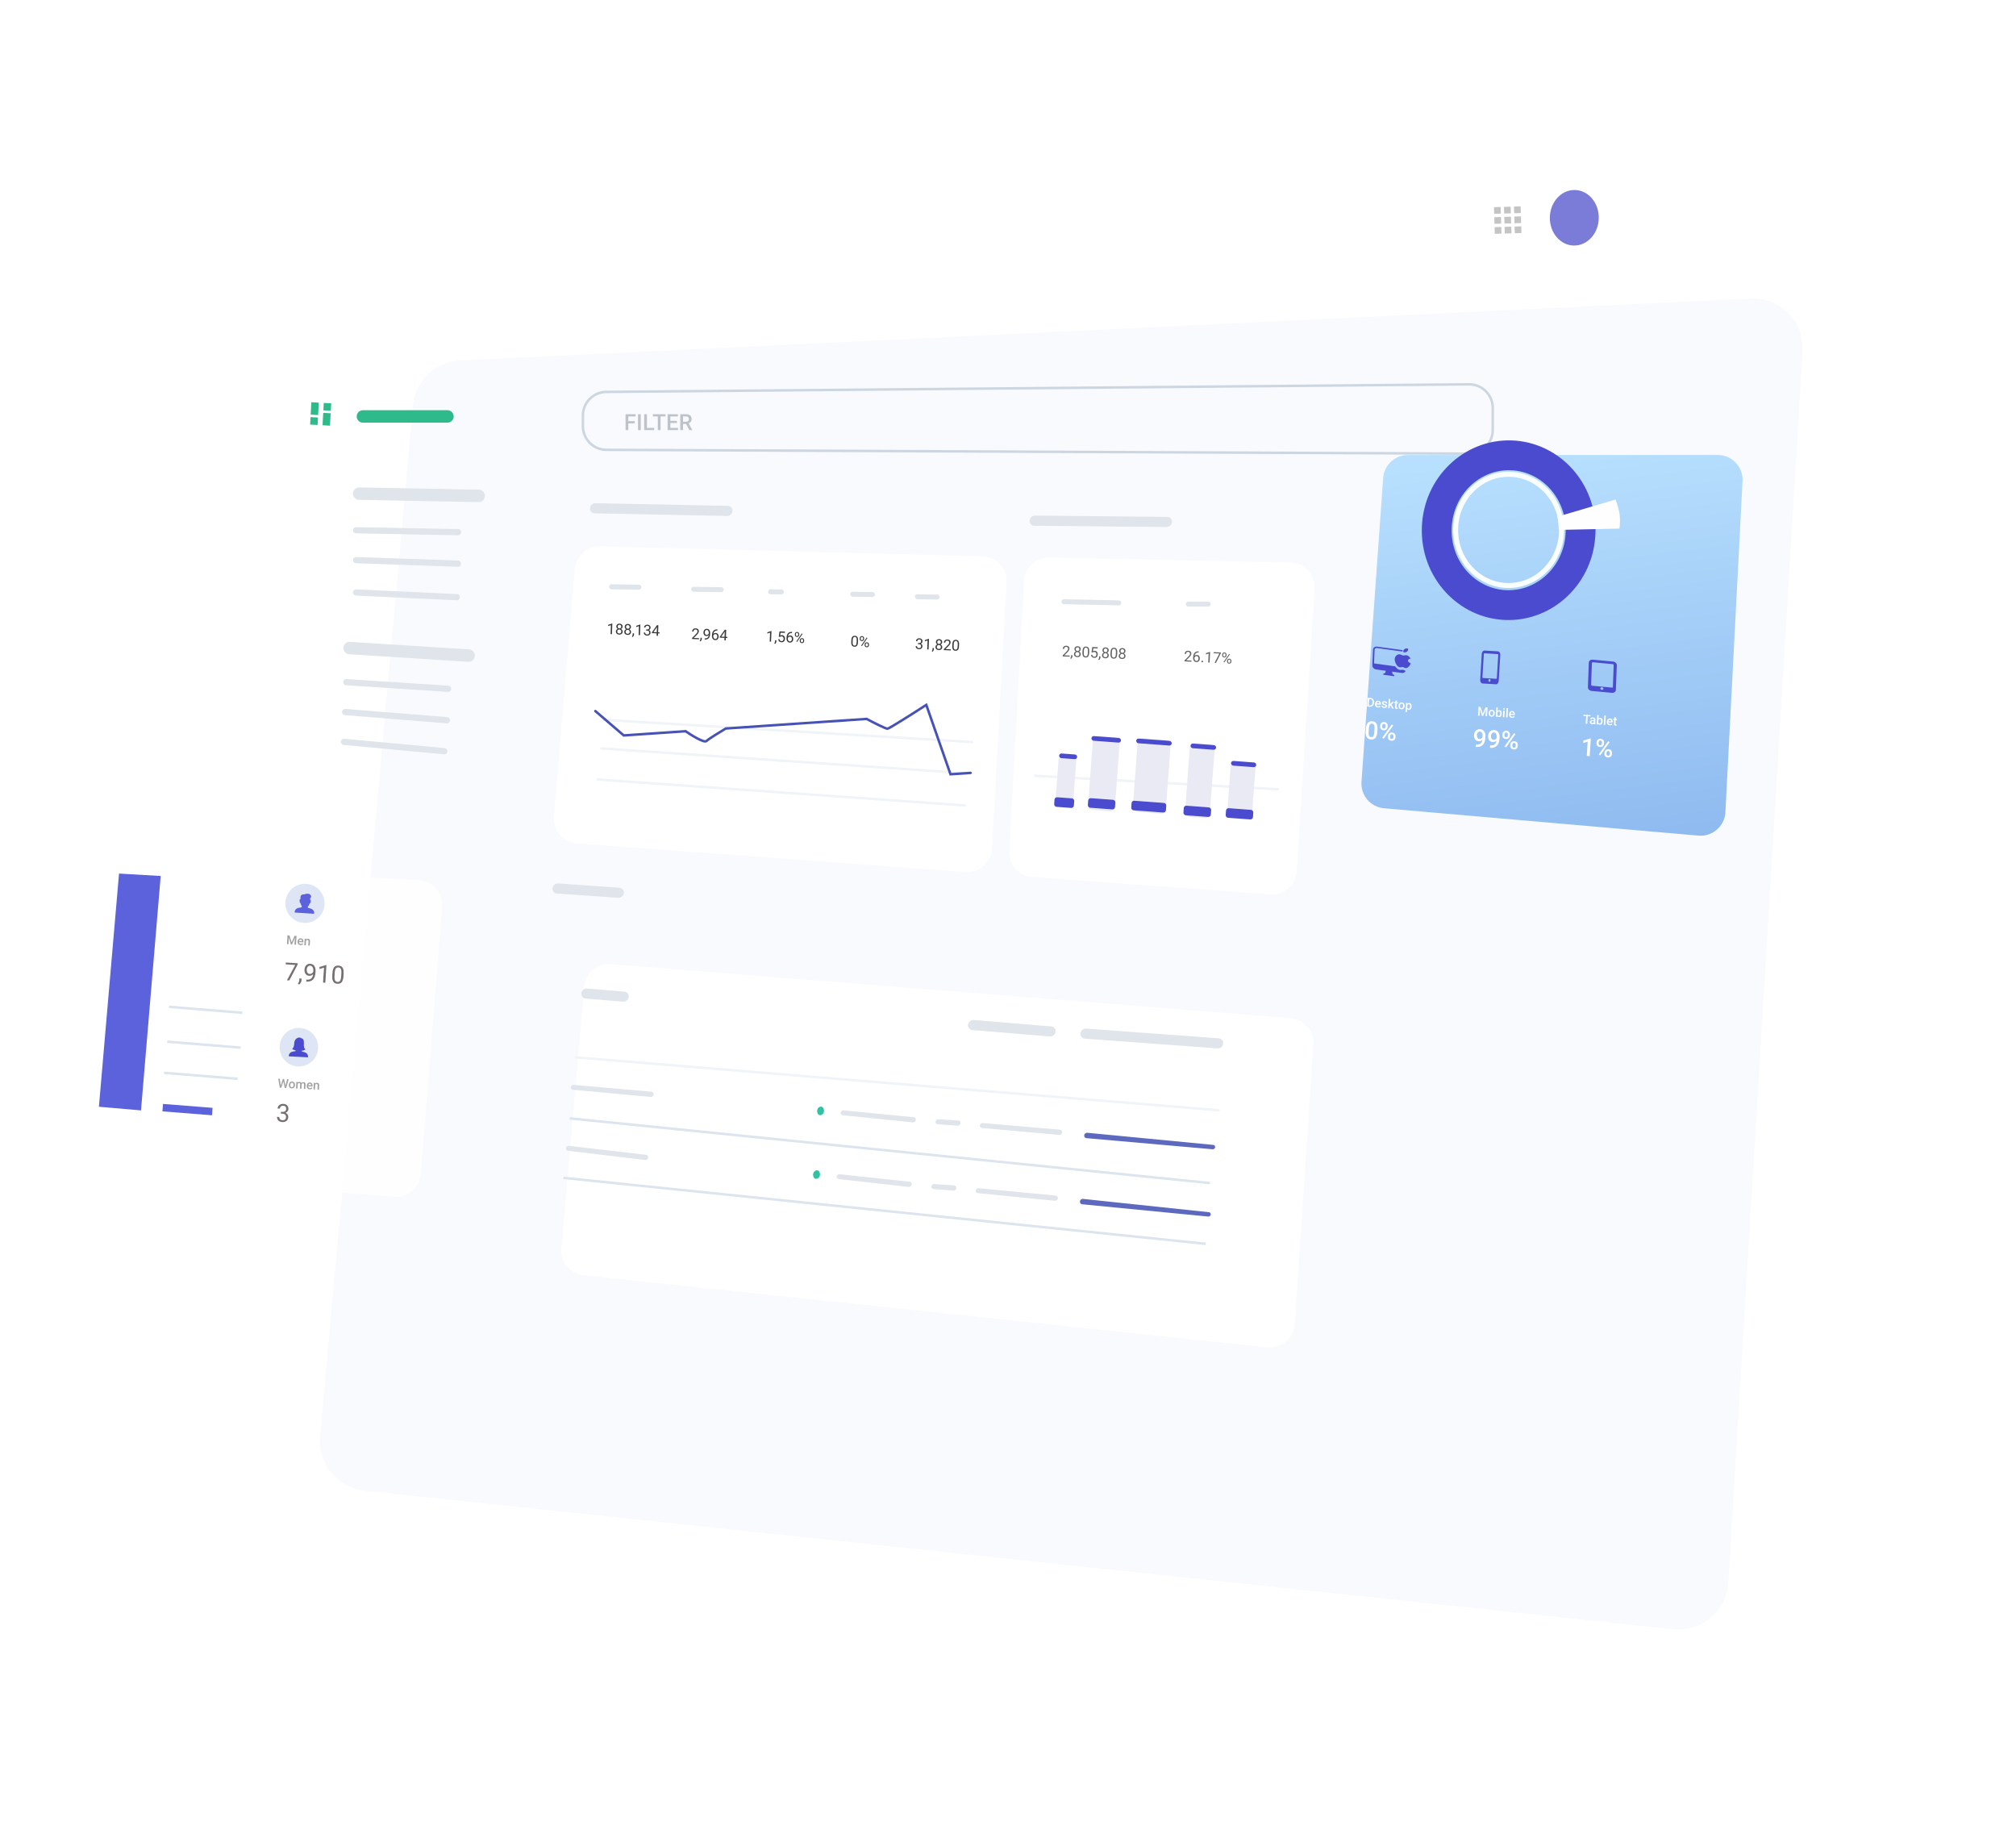 <svg width="811" height="736" fill="none" xmlns="http://www.w3.org/2000/svg">
    <g filter="url(#filter0_dd)">
        <path d="M111.105 103.171c.896-9.944 8.988-17.705 18.961-18.183l519.169-24.92c11.887-.57 21.639 9.303 20.922 21.183L640.26 576.614c-.686 11.379-10.731 19.884-22.068 18.684L91.58 539.572c-10.863-1.15-18.794-10.803-17.814-21.682l37.339-414.719z" fill="#F9FAFD"/>
    </g>
    <g filter="url(#filter1_d)">
        <path d="M220.067 381.884c.478-5.471 5.28-9.533 10.755-9.097l273.336 21.752a10 10 0 019.185 10.634l-7.501 112.459c-.377 5.661-5.383 9.874-11.025 9.28l-275.046-28.969a10 10 0 01-8.914-10.817l9.21-105.242z" fill="#fff"/>
    </g>
    <path d="M486.758 475.856L229.185 449.83m255.851 50.467l-258.402-26.545" stroke="#DCE5EE"/>
    <path d="M233.851 399.663c.052-1.198 1.127-2.15 2.316-2.052l15.008 1.238a1.888 1.888 0 011.746 1.988c-.052 1.198-1.127 2.15-2.317 2.052l-15.008-1.239a1.886 1.886 0 01-1.745-1.987zm155.552 12.646c.052-1.198 1.128-2.151 2.318-2.052l31.177 2.591a1.887 1.887 0 011.744 1.988c-.052 1.198-1.128 2.151-2.318 2.052l-31.177-2.592a1.887 1.887 0 01-1.744-1.987zm45.238 3.469c.052-1.191 1.116-2.142 2.3-2.055l53.378 3.905a1.89 1.89 0 011.766 1.991c-.052 1.191-1.116 2.142-2.3 2.055l-53.378-3.905a1.889 1.889 0 01-1.766-1.991zm-205.033 21.619a1.066 1.066 0 011.142-1.046l31.259 2.75a.982.982 0 01.898 1.082 1.13 1.13 0 01-1.209 1.015l-31.242-2.869a.923.923 0 01-.848-.932zm164.591 15.367a1.065 1.065 0 011.139-1.046l31.018 2.662c.555.048.95.523.9 1.082a1.132 1.132 0 01-1.208 1.016l-31-2.781a.923.923 0 01-.849-.933zm-17.852-1.501a1.073 1.073 0 011.121-1.055l8.013.464a.98.98 0 01.926 1.081 1.129 1.129 0 01-1.184 1.014l-8.001-.562a.932.932 0 01-.875-.942zm-38.137-3.613a1.062 1.062 0 011.149-1.043l28.167 2.749a.98.98 0 01.887 1.08 1.13 1.13 0 01-1.219 1.013l-28.148-2.868a.923.923 0 01-.836-.931z" fill="#DFE5EB"/>
    <path d="M436.152 456.816a1.166 1.166 0 011.26-1.191l50.666 4.879a.82.82 0 01.746.873.946.946 0 01-1.011.881l-50.729-4.464a1.012 1.012 0 01-.932-.978z" fill="#5D68BF"/>
    <path d="M328.762 447.301c-.264-.976.457-2.106 1.395-2.186.556-.047 1.028.304 1.185.884l.099.366c.265.976-.456 2.106-1.394 2.186-.557.048-1.029-.304-1.186-.884l-.099-.366z" fill="#2FC3A4"/>
    <path d="M227.686 461.911c.007-.61.562-1.1 1.166-1.03l31.062 3.614a.98.98 0 01.867 1.087 1.128 1.128 0 01-1.237 1l-31.041-3.736a.92.92 0 01-.817-.935zm164.833 17.05a1.065 1.065 0 011.149-1.035l30.991 2.95a.981.981 0 01.89 1.09 1.129 1.129 0 01-1.216 1.004l-30.974-3.068a.923.923 0 01-.84-.941zm-17.837-1.667a1.074 1.074 0 011.13-1.045l8.009.539a.98.98 0 01.915 1.09 1.127 1.127 0 01-1.193 1.002l-7.995-.636a.931.931 0 01-.866-.95zm-38.102-3.967a1.063 1.063 0 011.159-1.032l28.14 3.01a.981.981 0 01.877 1.088 1.129 1.129 0 01-1.228 1.002l-28.12-3.13a.92.92 0 01-.828-.938z" fill="#DFE5EB"/>
    <path d="M434.432 483.403a1.167 1.167 0 011.271-1.18l50.619 5.349a.82.82 0 01.738.881.945.945 0 01-1.019.871l-50.685-4.935a1.012 1.012 0 01-.924-.986z" fill="#5D68BF"/>
    <path d="M327.136 472.891c-.255-.979.476-2.102 1.414-2.173.558-.043 1.026.313 1.178.894l.095.368c.256.978-.476 2.101-1.414 2.173-.557.042-1.026-.314-1.178-.895l-.095-.367z" fill="#2FC3A4"/>
    <rect x="231.341" y="424.755" width="260.309" height="1.009" rx=".505" transform="rotate(4.707 231.341 424.755)" fill="#F0F4F8"/>
    <path d="M110.709 100.7c.737-10.099 8.904-18.054 19.019-18.524L649.29 58.032c11.868-.551 21.597 9.303 20.893 21.163L668 116l-559.5 15 2.209-30.3z" fill="#fff"/>
    <path fill="#C4C4C4" d="M601 83.33l2.68-.083.083 2.681-2.68.083zm.124 4.021l2.68-.083.083 2.681-2.68.083zm.124 4.021l2.68-.083.083 2.681-2.68.083zm3.773-8.165l2.68-.083.083 2.681-2.68.083zm.124 4.02l2.68-.083.083 2.681-2.68.083zm.123 4.021l2.68-.083.083 2.681-2.68.083zm3.773-8.166l2.68-.083.083 2.681-2.68.083zm.124 4.021l2.68-.083.083 2.681-2.68.083zm.124 4.021l2.68-.083.083 2.681-2.68.083z"/>
    <ellipse cx="633.314" cy="87.591" rx="9.84" ry="11.177" transform="rotate(1.257 633.314 87.591)" fill="#7A7CD7"/>
    <path fill="#2FBA8C" d="M125.254 161.786l2.995.166-.275 4.992-2.996-.166zm4.772 4.27l2.995.166-.275 4.992-2.996-.166zm.221-3.994l2.995.166-.165 2.995-2.996-.166zm-5.324 5.715l2.995.166-.165 2.995-2.996-.166zm18.577-.277a2.5 2.5 0 012.5-2.5h34a2.5 2.5 0 110 5h-34a2.5 2.5 0 01-2.5-2.5z"/>
    <path d="M142 198.547a2.5 2.5 0 012.547-2.499l48.001.906a2.5 2.5 0 11-.095 4.998l-48.001-.906a2.5 2.5 0 01-2.452-2.499zm0 14.727c0-.7.574-1.263 1.273-1.25l41.001.774a1.249 1.249 0 11-.047 2.499l-41.001-.774a1.25 1.25 0 01-1.226-1.249zm0 12.019c0-.707.586-1.273 1.292-1.248l41.002 1.413a1.25 1.25 0 01-.086 2.497l-41.002-1.413a1.25 1.25 0 01-1.206-1.249zm0 13.015c0-.712.595-1.28 1.307-1.247l40.502 1.884a1.248 1.248 0 11-.116 2.494l-40.502-1.884a1.248 1.248 0 01-1.191-1.247zm-3.837 22.237a2.5 2.5 0 012.655-2.384l47.913 3.042a2.5 2.5 0 01-.316 4.989l-47.913-3.042a2.499 2.499 0 01-2.339-2.605zm-.096 13.779a1.25 1.25 0 011.33-1.189l40.921 2.657a1.25 1.25 0 11-.162 2.494l-40.921-2.657a1.25 1.25 0 01-1.168-1.305zm-.46 12.009a1.25 1.25 0 011.348-1.188l40.894 3.297a1.249 1.249 0 11-.201 2.491l-40.893-3.297a1.25 1.25 0 01-1.148-1.303zm-.46 12.005a1.248 1.248 0 011.362-1.186l40.374 3.743a1.25 1.25 0 01-.231 2.487l-40.373-3.744a1.248 1.248 0 01-1.132-1.3z" fill="#DFE5EB"/>
    <path d="M234.5 167.135a9.5 9.5 0 019.417-9.5l347-3.046c5.279-.047 9.583 4.22 9.583 9.499v8.868c0 5.263-4.279 9.523-9.542 9.5l-347-1.523a9.5 9.5 0 01-9.458-9.5v-4.298z" stroke="#CCD6E1"/>
    <path d="M255.337 170.289h-2.575V173h-1.112v-6.398h4.065v.896h-2.953v1.903h2.575v.888zm2.435 2.711h-1.107v-6.398h1.107V173zm2.478-.888h2.905V173h-4.016v-6.398h1.111v5.51zm7.476-4.614h-1.996V173h-1.103v-5.502h-1.977v-.896h5.076v.896zm4.583 2.646h-2.628v1.968h3.072V173h-4.184v-6.398h4.153v.896h-3.041v1.767h2.628v.879zm3.7.391h-1.239V173h-1.112v-6.398h2.25c.738 0 1.308.165 1.71.496.401.331.602.81.602 1.437 0 .428-.104.787-.312 1.077a1.957 1.957 0 01-.862.663l1.437 2.668V173h-1.191l-1.283-2.465zm-1.239-.892h1.143c.375 0 .668-.094.878-.282.211-.19.317-.449.317-.777 0-.343-.098-.608-.295-.796-.193-.187-.483-.284-.87-.29h-1.173v2.145z" fill="#BDC3C9"/>
    <path d="M231.21 228.904a10 10 0 0110.224-9.159l153.776 3.988c5.634.146 10.035 4.917 9.726 10.545l-5.877 107.049c-.307 5.587-5.139 9.836-10.72 9.425l-156.263-11.51c-5.548-.408-9.696-5.267-9.23-10.81l8.364-99.528z" fill="#fff"/>
    <path d="M388.5 324L240 313.5m274.5 17l-99.5-6.419M388.5 311l-147-10m150-2.5l-149-9" stroke="#F0F4F8"/>
    <path d="M239.5 286l11.418 9.807 11.988-.815 12.888-.877c2.423 1.673 7.493 4.803 8.398 3.939.905-.863 5.569-3.719 7.787-5.04l56.647-3.852c2.5 1.333 7.679 3.988 8.398 3.939.719-.049 10.705-6.408 15.608-9.581l9.727 27.904 8.092-.55" stroke="#4652B6" stroke-linecap="round"/>
    <path d="M246.171 255.074l-.545-.02.131-3.61-1.106.361.017-.492 1.573-.526.085.003-.155 4.284zm4.286-2.999a.988.988 0 01-.19.562 1.146 1.146 0 01-.468.373c.219.103.389.249.511.437.125.189.182.399.174.631-.013.369-.149.658-.407.868-.256.209-.587.307-.992.292-.41-.015-.735-.136-.975-.364-.238-.229-.35-.527-.337-.894.008-.231.078-.436.21-.617.134-.181.313-.315.539-.403-.186-.1-.33-.235-.433-.405a.998.998 0 01-.144-.571c.013-.359.139-.64.377-.843.238-.202.545-.296.922-.283.374.014.673.13.896.349.224.22.33.509.317.868zm-.514 1.972a.79.79 0 00-.207-.591.802.802 0 00-.584-.247c-.244-.009-.442.058-.596.201-.152.143-.232.336-.241.578-.009.242.055.435.193.578.139.144.337.221.593.23.253.009.455-.053.604-.186.15-.135.229-.323.238-.563zm-.716-2.744a.704.704 0 00-.525.18c-.135.127-.207.303-.216.529a.734.734 0 00.175.534c.125.138.297.21.513.218a.69.69 0 00.526-.18.724.724 0 00.215-.52.72.72 0 00-.183-.537.689.689 0 00-.505-.224zm4.597.894a.988.988 0 01-.19.562 1.146 1.146 0 01-.468.373c.219.104.389.25.511.438.125.188.182.398.174.631-.013.368-.149.658-.407.867-.256.21-.587.307-.993.292-.409-.014-.734-.136-.974-.363-.238-.23-.351-.528-.337-.895.008-.23.078-.436.21-.617.133-.181.313-.315.539-.402a1.126 1.126 0 01-.434-.406 1.004 1.004 0 01-.143-.571c.013-.359.139-.64.377-.842.238-.203.545-.297.922-.283.374.013.673.13.896.349.224.219.33.508.317.867zm-.514 1.972a.79.79 0 00-.207-.591.806.806 0 00-.584-.247.797.797 0 00-.596.201c-.152.143-.232.336-.241.578-.009.242.055.435.193.579.139.144.337.22.592.229.254.01.456-.052.605-.186.15-.135.229-.323.238-.563zm-.716-2.743a.7.7 0 00-.525.18c-.136.126-.207.302-.216.528a.733.733 0 00.174.535c.126.137.298.21.514.218a.695.695 0 00.526-.181.728.728 0 00.215-.52.723.723 0 00-.183-.537.688.688 0 00-.505-.223zm1.904 4.8l-.299-.222c.192-.249.298-.509.315-.78l.018-.489.53.02-.015.424a1.33 1.33 0 01-.168.586 1.36 1.36 0 01-.381.461zm2.95-.743l-.544-.019.131-3.61-1.107.361.018-.492 1.573-.526.085.003-.156 4.283zm2.462-2.308l.407.015c.256.005.459-.055.61-.18a.677.677 0 00.239-.522c.018-.5-.222-.759-.719-.777-.235-.009-.424.052-.57.182a.699.699 0 00-.227.522l-.542-.02a1.09 1.09 0 01.4-.827c.256-.215.574-.316.955-.302.402.015.713.132.934.353.221.221.324.521.31.9a.935.935 0 01-.201.532 1.084 1.084 0 01-.503.372c.232.082.408.212.528.388.123.177.18.389.171.637-.014.382-.15.681-.408.897-.258.215-.587.315-.987.301-.401-.015-.723-.135-.966-.361-.242-.225-.357-.516-.344-.871l.545.02a.692.692 0 00.2.546c.141.14.335.215.581.224.261.009.464-.052.607-.183.144-.132.22-.326.23-.581.009-.248-.061-.441-.208-.579-.147-.139-.365-.215-.651-.229l-.407-.015.016-.442zm4.831 1.14l.591.021-.016.442-.591-.021-.036.99-.545-.02.036-.99-1.941-.07.012-.319 2.016-2.885.577.021-.103 2.831zm-1.871-.068l1.326.048.076-2.09-.069.114-1.333 1.928zm18.318 2.879l-2.792-.116.016-.39 1.544-1.577c.229-.239.388-.434.476-.584.091-.153.139-.312.146-.478a.762.762 0 00-.179-.556.704.704 0 00-.529-.236c-.27-.011-.483.057-.639.205-.155.146-.238.355-.25.629l-.541-.023c.016-.392.155-.704.417-.936.264-.231.608-.338 1.031-.32.396.017.705.134.927.353.221.216.325.497.31.842-.017.42-.305.908-.864 1.466l-1.194 1.19 2.14.089-.019.442zm.577.875l-.299-.224c.194-.248.301-.507.32-.778l.021-.489.529.022-.017.425a1.332 1.332 0 01-.172.585 1.364 1.364 0 01-.382.459zm3.328-2.588c-.119.13-.259.233-.421.308a1.094 1.094 0 01-.52.102 1.15 1.15 0 01-.637-.209 1.194 1.194 0 01-.4-.527 1.76 1.76 0 01-.119-.735 1.79 1.79 0 01.194-.763c.119-.224.28-.392.484-.505.204-.112.439-.163.704-.152.422.018.747.19.976.516.231.324.335.759.312 1.303l-.007.158c-.035.83-.224 1.429-.568 1.797-.344.367-.846.542-1.508.524l-.106-.005.019-.456.115.004c.447.011.795-.09 1.045-.305.249-.216.395-.568.437-1.055zm-.835-.035a.828.828 0 00.508-.146.972.972 0 00.354-.398l.009-.217c.015-.355-.05-.647-.195-.876-.145-.229-.335-.348-.572-.358a.695.695 0 00-.585.251c-.152.175-.234.412-.247.711-.012.291.048.534.178.729a.667.667 0 00.55.304zm4.351-2.213l-.02.459-.099-.004c-.422-.01-.763.101-1.023.333-.26.231-.418.566-.476 1.003.236-.248.547-.364.936-.348.37.016.661.159.87.43.212.27.309.613.291 1.026-.018.439-.153.786-.404 1.039-.249.254-.574.372-.976.355a1.22 1.22 0 01-.973-.51c-.241-.325-.351-.734-.33-1.228l.009-.207c.033-.785.225-1.377.576-1.777.353-.401.86-.593 1.522-.575l.097.004zm-.792 1.89a.862.862 0 00-.519.146.866.866 0 00-.343.405l-.008.199c-.015.351.052.637.202.858.149.222.341.337.577.347a.685.685 0 00.585-.245c.148-.174.228-.406.241-.697.012-.292-.049-.532-.184-.717a.678.678 0 00-.551-.296zm4.2 1.091l.592.025-.019.442-.591-.025-.042.989-.544-.023.041-.989-1.94-.081.013-.319 2.032-2.874.577.024-.119 2.831zm-1.87-.078l1.326.055.087-2.09-.069.115-1.344 1.92zm20.029 2.017l-.544-.023.153-3.609-1.109.355.021-.492 1.576-.517.085.004-.182 4.282zm1.589.918l-.299-.224c.194-.247.301-.507.321-.778l.02-.488.53.022-.018.425a1.318 1.318 0 01-.171.585 1.364 1.364 0 01-.383.458zm1.514-2.926l.307-2.116 2.184.093-.022.5-1.724-.073-.178 1.157a1.38 1.38 0 01.719-.155c.388.017.691.159.909.426.217.265.316.617.298 1.054-.019.439-.153.78-.401 1.024-.247.241-.583.353-1.009.335-.376-.016-.679-.133-.908-.352-.23-.219-.353-.514-.37-.884l.512.022c.023.245.102.433.237.564.135.129.318.198.548.208.252.011.453-.067.602-.232.152-.166.234-.4.247-.702.012-.285-.056-.517-.205-.695a.787.787 0 00-.606-.287c-.237-.01-.424.034-.563.131l-.149.111-.428-.129zm5.333-1.905l-.02.459-.099-.004c-.422-.01-.763.101-1.023.332-.26.231-.419.566-.477 1.003.236-.248.547-.364.936-.347.371.016.661.159.87.43.211.271.308.613.291 1.027-.019.439-.154.785-.405 1.038-.25.253-.575.372-.977.354a1.216 1.216 0 01-.972-.51c-.241-.325-.35-.734-.329-1.228l.008-.208c.034-.784.226-1.376.577-1.776.354-.401.861-.593 1.523-.574l.097.004zm-.793 1.89a.857.857 0 00-.519.145.86.86 0 00-.343.405l-.009.199c-.015.351.052.637.201.858.149.222.342.338.578.348a.687.687 0 00.585-.245c.148-.174.228-.406.241-.697.012-.292-.049-.532-.184-.717a.673.673 0 00-.55-.296zm1.952-1.017a.87.87 0 01.27-.622.846.846 0 01.64-.222.827.827 0 01.618.279c.155.172.227.392.216.657l-.009.208a.858.858 0 01-.273.622.84.84 0 01-.631.216.867.867 0 01-.619-.27c-.159-.171-.232-.392-.221-.663l.009-.205zm.394.243a.564.564 0 00.113.383.438.438 0 00.339.161.422.422 0 00.34-.129.566.566 0 00.146-.387l.009-.214a.567.567 0 00-.11-.383.429.429 0 00-.336-.164.425.425 0 00-.349.135.58.58 0 00-.142.384l-.01.214zm1.579 2.243a.858.858 0 01.27-.619.846.846 0 01.64-.222.852.852 0 01.619.272c.157.171.229.392.218.664l-.009.207a.863.863 0 01-.273.622.838.838 0 01-.634.219.862.862 0 01-.619-.269c-.158-.171-.232-.392-.221-.664l.009-.21zm.395.245a.563.563 0 00.112.386.438.438 0 00.339.161.426.426 0 00.343-.129.587.587 0 00.143-.39l.009-.216a.552.552 0 00-.113-.383.426.426 0 00-.333-.161.435.435 0 00-.346.132.562.562 0 00-.145.384l-.009.216zm-1.5.432l-.299-.206 2.223-3.243.299.207-2.223 3.242zm24.507.098c-.027.634-.155 1.1-.385 1.4-.23.299-.575.438-1.035.419-.455-.019-.785-.184-.991-.494-.206-.312-.3-.767-.282-1.367l.031-.723c.027-.626.155-1.087.384-1.382.23-.295.576-.433 1.038-.413.459.019.79.181.994.485.204.302.296.759.276 1.372l-.03.703zm-.51-.764c.02-.458-.03-.795-.15-1.009-.12-.216-.32-.33-.599-.342-.277-.012-.483.084-.619.287-.136.203-.215.522-.237.955l-.037.866c-.019.461.032.804.156 1.03.125.224.323.342.595.354.267.011.469-.084.607-.285.14-.201.222-.524.246-.969l.038-.887zm1.226-.833a.869.869 0 01.27-.622.846.846 0 01.64-.222.834.834 0 01.619.278.893.893 0 01.215.657l-.009.208a.856.856 0 01-.273.622.843.843 0 01-.631.217.863.863 0 01-.618-.27c-.159-.171-.233-.392-.222-.663l.009-.205zm.395.242a.558.558 0 00.112.383.435.435 0 00.339.161.422.422 0 00.34-.129.566.566 0 00.146-.387l.009-.213a.566.566 0 00-.11-.383.426.426 0 00-.336-.164.425.425 0 00-.349.135.58.58 0 00-.142.384l-.009.213zm1.578 2.243a.86.86 0 01.27-.619.846.846 0 01.64-.222.853.853 0 01.619.273c.157.171.23.392.218.663l-.009.208a.865.865 0 01-.273.622.836.836 0 01-.633.219.865.865 0 01-.619-.27c-.159-.171-.233-.392-.221-.663l.008-.211zm.395.246a.563.563 0 00.112.386.438.438 0 00.339.161.426.426 0 00.343-.129.587.587 0 00.143-.39l.009-.217a.547.547 0 00-.113-.383.425.425 0 00-.333-.161.435.435 0 00-.346.132.562.562 0 00-.145.384l-.009.217zm-1.499.431l-.3-.206 2.223-3.242.299.206-2.222 3.242zm22.555-1.222l.407.017c.255.007.459-.052.611-.176a.675.675 0 00.242-.521c.021-.499-.217-.76-.714-.781-.234-.01-.425.05-.571.178a.7.7 0 00-.23.521l-.542-.023c.015-.337.149-.612.405-.824.257-.214.576-.313.957-.297.402.017.712.137.931.36.22.222.321.523.305.901a.937.937 0 01-.204.531 1.077 1.077 0 01-.506.368c.231.085.407.215.526.392.122.178.177.39.167.638-.017.382-.154.68-.414.894-.259.214-.589.312-.989.295-.4-.017-.721-.139-.964-.366-.24-.227-.353-.519-.338-.874l.545.023a.696.696 0 00.196.548c.141.141.334.217.58.227.262.011.464-.048.609-.179.144-.131.222-.324.233-.579.01-.248-.058-.442-.204-.581-.147-.139-.364-.217-.65-.233l-.407-.017.019-.442zm4.256 2.58l-.544-.024.153-3.609-1.108.355.02-.492 1.577-.516.084.003-.182 4.283zm1.589.918l-.299-.224c.195-.248.301-.507.321-.778l.021-.489.529.022-.018.425a1.318 1.318 0 01-.171.585 1.378 1.378 0 01-.383.459zm3.893-3.84a.986.986 0 01-.194.56 1.13 1.13 0 01-.47.37c.218.105.388.252.509.441.123.189.179.4.169.632-.015.369-.153.657-.412.865-.257.208-.588.303-.994.286-.41-.017-.734-.14-.973-.37-.236-.231-.347-.529-.331-.896.01-.231.081-.436.214-.616.135-.18.315-.313.542-.399a1.126 1.126 0 01-.432-.408 1.008 1.008 0 01-.139-.572c.015-.359.142-.639.381-.84.24-.201.547-.294.924-.278.375.016.673.135.894.355.223.221.327.511.312.87zm-.527 1.968a.78.78 0 00-.203-.592.798.798 0 00-.582-.25c-.244-.011-.443.055-.598.197a.799.799 0 00-.244.576c-.01.242.053.435.189.58.139.145.336.222.592.233.253.011.455-.05.606-.182.15-.135.23-.322.24-.562zm-.698-2.748a.7.7 0 00-.526.177c-.137.125-.21.301-.219.528a.728.728 0 00.17.535.701.701 0 00.513.221.692.692 0 00.527-.177.726.726 0 00.218-.519.727.727 0 00-.179-.538.693.693 0 00-.504-.227zm4.665 4.081l-2.793-.119.017-.389 1.545-1.576c.229-.239.388-.433.476-.584.091-.153.14-.312.147-.478a.766.766 0 00-.179-.556.704.704 0 00-.529-.236c-.27-.012-.483.056-.64.204-.154.146-.237.356-.249.629l-.542-.023c.017-.392.156-.704.418-.935.264-.232.608-.338 1.032-.32.396.017.704.134.926.353.221.217.325.498.31.843-.018.42-.306.908-.866 1.465l-1.194 1.189 2.14.091-.019.442zm3.323-1.679c-.027.634-.155 1.1-.385 1.399-.229.3-.575.439-1.035.42-.455-.02-.785-.184-.991-.494-.205-.312-.299-.767-.282-1.367l.031-.723c.027-.626.155-1.087.384-1.382.23-.295.576-.433 1.038-.413.459.019.79.181.994.485.204.302.296.759.276 1.372l-.03.703zm-.51-.764c.02-.459-.03-.795-.15-1.009-.12-.217-.32-.331-.599-.342-.277-.012-.483.084-.619.287-.136.203-.215.522-.237.955l-.037.866c-.019.461.032.804.156 1.03.125.224.323.342.595.354.267.011.469-.084.607-.285.14-.202.222-.524.247-.969l.037-.887z" fill="#393939"/>
    <path d="M245.016 235.999a1 1 0 011.015-.984l11 .163a1 1 0 01-.03 2l-11-.163a1 1 0 01-.985-1.016zm33 1a1 1 0 011.015-.984l11.139.163a1 1 0 11-.029 2l-11.14-.163a1 1 0 01-.985-1.016zM308.984 238a1 1 0 011.016-.984l4.359.069a1 1 0 11-.031 2l-4.36-.069a1 1 0 01-.984-1.016z" fill="#DFE5EB"/>
    <rect x="342.032" y="238" width="9.974" height="2" rx="1" transform="rotate(.912 342.032 238)" fill="#DFE5EB"/>
    <rect x="368.032" y="239" width="9.974" height="2" rx="1" transform="rotate(.912 368.032 239)" fill="#DFE5EB"/>
    <path d="M411.971 233.658a10 10 0 0110.199-9.451l96.903 2.07c5.686.122 10.127 4.955 9.767 10.631l-7.201 113.51c-.352 5.551-5.167 9.748-10.714 9.34l-95.638-7.038a10.001 10.001 0 01-9.252-10.519l5.936-108.543z" fill="#fff"/>
    <path d="M430.278 264.125l-2.793-.116.016-.389 1.544-1.578c.228-.239.387-.434.475-.584.091-.153.139-.312.146-.478a.765.765 0 00-.179-.556.706.706 0 00-.53-.236c-.269-.011-.482.057-.639.205-.154.146-.237.356-.249.629l-.541-.022c.016-.393.155-.704.417-.936.264-.231.607-.338 1.031-.321.396.016.705.134.926.352.222.217.326.497.311.843-.017.419-.305.908-.864 1.465l-1.193 1.191 2.14.089-.018.442zm.576.874l-.298-.223c.194-.248.3-.508.319-.779l.021-.489.529.022-.017.425a1.318 1.318 0 01-.171.585 1.367 1.367 0 01-.383.459zm3.889-3.844a.98.98 0 01-.193.561 1.139 1.139 0 01-.47.37c.219.105.389.252.51.441.123.188.18.399.17.631-.015.369-.152.658-.411.866-.257.208-.588.304-.994.287-.41-.017-.734-.14-.973-.369-.237-.23-.348-.529-.332-.896.009-.23.08-.436.213-.616a1.19 1.19 0 01.541-.4 1.123 1.123 0 01-.432-.407 1.007 1.007 0 01-.14-.572c.015-.359.142-.639.381-.841.239-.201.547-.294.923-.278.375.015.673.133.894.354.224.22.328.51.313.869zm-.524 1.969a.784.784 0 00-.204-.592.802.802 0 00-.582-.25c-.244-.01-.443.056-.598.198a.802.802 0 00-.243.577c-.01.242.053.435.19.579.138.145.335.222.591.233.254.011.456-.051.606-.183.15-.135.23-.322.24-.562zm-.701-2.747a.703.703 0 00-.527.177c-.136.126-.209.302-.218.528a.732.732 0 00.171.535.703.703 0 00.513.221.693.693 0 00.527-.178.726.726 0 00.218-.519.727.727 0 00-.18-.538.688.688 0 00-.504-.226zm4.624 2.253c-.026.634-.154 1.101-.383 1.4-.23.299-.574.44-1.035.421-.455-.019-.785-.183-.991-.493-.206-.312-.301-.767-.284-1.366l.03-.723c.026-.627.154-1.088.383-1.383.229-.296.575-.434 1.037-.415.459.019.791.181.995.484.204.302.297.759.277 1.372l-.029.703zm-.511-.763c.019-.459-.031-.795-.151-1.009-.12-.216-.32-.33-.599-.342-.277-.011-.483.085-.619.288-.135.204-.214.522-.236.955l-.036.867c-.019.46.033.803.157 1.029.126.225.324.342.595.354.268.011.47-.085.607-.286.14-.202.221-.525.246-.969l.036-.887zm1.467.483l.305-2.116 2.183.09-.02.501-1.724-.072-.177 1.157c.214-.114.453-.166.719-.155.388.016.691.158.909.425.217.265.317.616.299 1.053-.018.439-.152.781-.4 1.024-.247.242-.583.354-1.008.337-.377-.016-.68-.133-.909-.352-.23-.218-.353-.513-.371-.883l.512.021c.023.246.102.434.238.564.135.129.318.198.548.208.252.01.453-.067.602-.233.152-.166.234-.4.246-.703.012-.284-.057-.516-.206-.694a.783.783 0 00-.606-.286c-.237-.01-.424.034-.563.132l-.148.111-.429-.129zm3.032 3.116l-.299-.223c.194-.248.301-.508.32-.779l.02-.489.53.022-.018.425a1.329 1.329 0 01-.17.585 1.378 1.378 0 01-.383.459zm3.889-3.844a.988.988 0 01-.193.561 1.139 1.139 0 01-.47.37c.218.105.388.252.509.441.123.188.18.399.171.631-.016.369-.153.658-.412.866-.256.208-.588.304-.994.287-.41-.017-.734-.14-.973-.369-.236-.23-.347-.529-.332-.896a1.1 1.1 0 01.213-.616c.135-.18.315-.313.542-.4a1.109 1.109 0 01-.432-.407 1.016 1.016 0 01-.141-.572c.015-.359.142-.639.381-.841.239-.201.547-.294.924-.278.374.015.672.133.894.354.223.22.328.51.313.869zm-.524 1.969a.788.788 0 00-.205-.592.802.802 0 00-.582-.25c-.243-.01-.443.056-.597.198a.799.799 0 00-.244.577c-.01.242.053.435.19.579.139.145.336.222.592.233.253.011.455-.051.605-.183.151-.135.231-.322.241-.562zm-.702-2.747a.701.701 0 00-.526.177c-.136.126-.209.302-.218.528a.732.732 0 00.171.535.7.7 0 00.513.221.69.69 0 00.526-.178.726.726 0 00.218-.519.723.723 0 00-.18-.538.688.688 0 00-.504-.226zm4.625 2.253c-.026.634-.154 1.101-.384 1.4-.229.299-.574.44-1.035.421-.454-.019-.785-.183-.991-.493-.206-.312-.3-.767-.283-1.366l.03-.723c.026-.627.153-1.088.382-1.383.23-.296.575-.434 1.038-.415.459.019.79.181.994.484.205.302.297.759.278 1.372l-.029.703zm-.511-.763c.019-.459-.032-.795-.152-1.009-.12-.216-.319-.33-.598-.342-.278-.011-.484.085-.619.288-.136.204-.215.522-.236.955l-.036.867c-.019.46.033.803.156 1.029.126.225.325.342.596.354.267.011.469-.085.607-.286.139-.202.221-.525.245-.969l.037-.887zm3.844-.433a.983.983 0 01-.193.561 1.139 1.139 0 01-.47.37c.219.105.389.252.51.44.123.189.18.4.17.632-.015.369-.152.657-.411.866-.257.208-.588.304-.994.287-.41-.017-.734-.14-.973-.369-.237-.231-.348-.529-.332-.896.009-.23.08-.436.213-.616a1.19 1.19 0 01.541-.4 1.118 1.118 0 01-.432-.408 1.004 1.004 0 01-.14-.571c.015-.359.142-.64.381-.841.239-.201.547-.294.923-.278.375.015.673.133.894.354.224.22.328.51.313.869zm-.524 1.969a.784.784 0 00-.204-.592.798.798 0 00-.582-.25c-.244-.01-.443.056-.598.198-.152.142-.233.335-.243.577-.01.241.053.435.19.579.138.145.335.222.591.233.254.01.456-.051.606-.183.15-.135.23-.322.24-.562zm-.701-2.747a.703.703 0 00-.527.177c-.136.126-.209.301-.218.528a.733.733 0 00.171.535.702.702 0 00.513.22.692.692 0 00.527-.177.726.726 0 00.218-.519.726.726 0 00-.18-.538.688.688 0 00-.504-.226z" fill="#646262"/>
    <path d="M479.297 266.143l-2.792-.133.019-.389 1.553-1.569c.23-.237.39-.431.48-.581a1 1 0 00.148-.477.764.764 0 00-.175-.557.708.708 0 00-.529-.239c-.269-.013-.482.054-.64.201-.155.145-.24.354-.253.627l-.541-.025c.019-.393.16-.704.423-.933.265-.23.609-.335 1.033-.315.396.019.704.138.924.358.22.218.322.499.306.845-.02.419-.311.906-.873 1.46l-1.201 1.183 2.139.102-.021.442zm2.902-4.135l-.022.46-.1-.005c-.421-.012-.763.096-1.024.326s-.422.564-.482 1.001c.237-.247.549-.361.937-.342.371.017.66.162.868.434.21.272.305.615.286 1.029-.021.439-.158.784-.411 1.036-.25.252-.576.368-.978.349a1.219 1.219 0 01-.97-.515c-.239-.327-.346-.737-.323-1.23l.01-.208c.038-.784.233-1.375.586-1.773.356-.399.864-.588 1.526-.566l.097.004zm-.803 1.886a.868.868 0 00-.52.142.877.877 0 00-.345.403l-.009.199c-.017.351.048.638.196.86.148.222.34.339.576.35a.685.685 0 00.586-.241c.149-.173.231-.405.245-.696.014-.292-.046-.532-.18-.718a.676.676 0 00-.549-.299zm1.921 2.157a.34.34 0 01.093-.231c.06-.059.145-.087.256-.081.111.005.194.04.247.105a.332.332 0 01.077.239.31.31 0 01-.099.221c-.059.058-.144.084-.256.079-.111-.006-.193-.04-.247-.103a.324.324 0 01-.071-.229zm3.279.441l-.545-.026.172-3.609-1.11.349.023-.491 1.579-.509.085.004-.204 4.282zm4.525-3.75l-1.953 3.872-.568-.027 1.941-3.732-2.306-.11.021-.445 2.88.138-.015.304zm.543.542a.875.875 0 01.273-.62.85.85 0 01.642-.219.831.831 0 01.617.282c.154.173.224.393.212.658l-.01.208a.862.862 0 01-.276.62.844.844 0 01-.632.214.872.872 0 01-.618-.273c-.158-.172-.23-.394-.217-.665l.009-.205zm.393.245c-.007.152.03.28.111.384a.436.436 0 00.339.162.419.419 0 00.34-.127c.09-.092.14-.22.147-.386l.011-.214a.566.566 0 00-.108-.383.424.424 0 00-.335-.166.427.427 0 00-.35.133.58.58 0 00-.144.383l-.011.214zm1.568 2.251a.856.856 0 01.273-.617.847.847 0 01.641-.219.851.851 0 01.617.276c.156.171.228.393.215.664l-.01.208a.861.861 0 01-.276.62.841.841 0 01-.635.216.864.864 0 01-.618-.273c-.158-.172-.23-.393-.217-.664l.01-.211zm.393.248a.557.557 0 00.11.386.437.437 0 00.339.163.426.426 0 00.343-.127.587.587 0 00.145-.389l.01-.217a.555.555 0 00-.111-.384.426.426 0 00-.332-.162.437.437 0 00-.347.13.565.565 0 00-.147.383l-.01.217zm-1.502.424l-.298-.208 2.24-3.231.298.208-2.24 3.231z" fill="#636363"/>
    <path d="M514.5 317.5L416 312" stroke="#F0F4F8"/>
    <rect x="425.992" y="303.433" width="7.145" height="20.897" rx="2" transform="rotate(4.246 425.992 303.433)" fill="#EAEAF5"/>
    <rect x="439.771" y="296" width="10.829" height="29.723" rx="2" transform="rotate(4.246 439.771 296)" fill="#EAEAF5"/>
    <rect x="457.771" y="296.802" width="13.325" height="29.723" rx="2" transform="rotate(4.246 457.771 296.802)" fill="#EAEAF5"/>
    <rect x="478.771" y="298.802" width="10.018" height="29.723" rx="2" transform="rotate(4.246 478.771 298.802)" fill="#EAEAF5"/>
    <path d="M495.084 308.055a2 2 0 012.143-1.847l6.002.446a2 2 0 011.846 2.143l-1.402 18.894a2 2 0 01-2.143 1.846l-6.002-.445a2 2 0 01-1.846-2.143l1.402-18.894z" fill="#EAEAF5"/>
    <rect x="424.285" y="320.602" width="7.951" height="3.858" rx="1" transform="rotate(4.246 424.285 320.602)" fill="#4A4BCE"/>
    <rect x="437.843" y="320.967" width="10.943" height="3.858" rx="1" transform="rotate(4.246 437.843 320.967)" fill="#4A4BCE"/>
    <rect x="455.285" y="322" width="13.995" height="3.858" rx="1" transform="rotate(4.246 455.285 322)" fill="#4A4BCE"/>
    <rect x="476.285" y="324" width="11.042" height="3.858" rx="1" transform="rotate(4.246 476.285 324)" fill="#4A4BCE"/>
    <rect x="493.285" y="325" width="11" height="3.858" rx="1" transform="rotate(4.246 493.285 325)" fill="#4A4BCE"/>
    <rect x="495.285" y="306" width="10.174" height="1.89" rx=".945" transform="rotate(4.246 495.285 306)" fill="#4A4BCE"/>
    <rect x="479" y="299" width="10.313" height="1.88" rx=".94" transform="rotate(4.246 479 299)" fill="#4A4BCE"/>
    <rect x="457.139" y="297" width="14.334" height="1.88" rx=".94" transform="rotate(4.246 457.139 297)" fill="#4A4BCE"/>
    <rect x="439.139" y="296" width="11.919" height="1.88" rx=".94" transform="rotate(4.246 439.139 296)" fill="#4A4BCE"/>
    <rect x="426.139" y="303" width="7.264" height="1.88" rx=".94" transform="rotate(4.246 426.139 303)" fill="#4A4BCE"/>
    <path d="M427.019 242.003a1 1 0 011.02-.982l22.001.459a1 1 0 11-.042 1.999l-22-.459a1 1 0 01-.979-1.017zm50.005.979a.999.999 0 01.999-.982h8.008a1 1 0 110 2h-8.008a1 1 0 01-.999-1.018zm-254.782 114.41c.049-1.191 1.111-2.144 2.295-2.06l24.668 1.749a1.888 1.888 0 011.77 1.987c-.048 1.191-1.11 2.144-2.295 2.06l-24.668-1.749a1.888 1.888 0 01-1.77-1.987zm15.121-152.927c.047-1.154 1.046-2.095 2.2-2.072l53.199 1.068a1.896 1.896 0 011.878 1.998c-.047 1.154-1.046 2.094-2.2 2.071l-53.199-1.067a1.897 1.897 0 01-1.878-1.998zm176.82 4.978c.047-1.146 1.033-2.084 2.18-2.072l53.196.536a1.898 1.898 0 011.899 1.999c-.047 1.147-1.033 2.084-2.181 2.073l-53.195-.537a1.897 1.897 0 01-1.899-1.999z" fill="#DFE5EB"/>
    <g filter="url(#filter2_d)">
        <path d="M33.72 342.34a10 10 0 0110.498-9.186l109.192 5.799c5.619.299 9.885 5.173 9.438 10.782l-8.581 107.524c-.439 5.508-5.262 9.615-10.77 9.172l-108.996-8.763c-5.504-.442-9.608-5.263-9.167-10.767L33.72 342.34z" fill="#fff" fill-opacity=".8"/>
    </g>
    <path fill="#5C61DC" d="M65.578 444.025l19.938 1.57-.235 2.99-19.938-1.57zm-17.695-92.657l16.763.97-7.924 94.288-16.929-1.467 8.09-93.791z"/>
    <path d="M116.456 376.257l.85 2.784 1.194-2.654.797.051-.226 3.547-.614-.039.074-1.169.161-1.561-1.222 2.667-.441-.028-.871-2.797-.039 1.565-.074 1.17-.614-.039.226-3.548.799.051zm4.447 3.894c-.376-.024-.673-.161-.892-.412-.217-.252-.313-.574-.288-.967l.005-.073c.017-.263.082-.495.196-.695.115-.201.268-.354.459-.457.191-.104.4-.149.625-.134.359.022.629.155.809.396.182.242.26.572.233.991l-.015.239-1.722-.11c.004.219.065.396.184.53.12.135.277.209.47.221a.801.801 0 00.683-.287l.3.325a1.063 1.063 0 01-.447.341 1.327 1.327 0 01-.6.092zm.073-2.263a.502.502 0 00-.406.145.89.89 0 00-.22.463l1.128.072.003-.044c-.001-.199-.044-.352-.13-.458a.49.49 0 00-.375-.178zm2.166-.291l-.002.306a.95.95 0 01.79-.305c.549.035.808.367.778.997l-.111 1.742-.592-.038.109-1.708c.01-.167-.018-.293-.086-.377-.067-.086-.182-.134-.346-.145a.57.57 0 00-.554.291l-.12 1.876-.592-.038.168-2.636.558.035z" fill="#A3A1A1"/>
    <path d="M119.739 387.953l-3.358 6.402-.945-.06 3.333-6.169-3.84-.244.047-.74 4.795.305-.032.506zm.578 8.071l-.49-.384c.333-.406.52-.834.561-1.285l.052-.814.882.056-.045.707a2.213 2.213 0 01-.306.969c-.18.318-.398.568-.654.751zm5.638-4.192c-.202.212-.44.378-.711.498a1.82 1.82 0 01-.871.15 1.907 1.907 0 01-1.053-.37 1.983 1.983 0 01-.648-.893 2.926 2.926 0 01-.171-1.229c.03-.474.147-.896.349-1.264.207-.369.482-.643.826-.824.344-.18.737-.256 1.179-.228.701.045 1.237.343 1.606.895.373.549.531 1.276.473 2.183l-.017.263c-.087 1.38-.424 2.372-1.011 2.974-.586.599-1.43.871-2.532.817l-.176-.011.049-.76.19.012c.745.034 1.329-.123 1.752-.471.423-.351.679-.932.766-1.742zm-1.389-.088c.303.019.586-.056.851-.225a1.64 1.64 0 00.605-.651l.022-.361c.038-.591-.06-1.08-.293-1.467-.233-.386-.546-.592-.939-.617a1.156 1.156 0 00-.984.397c-.26.287-.406.679-.437 1.176-.031.484.059.891.27 1.221.214.326.516.502.905.527zm6.303 3.532l-.907-.058.382-6.008-1.86.552.052-.819 2.645-.805.141.009-.453 7.129zm7.282-2.575c-.067 1.055-.297 1.829-.69 2.319-.393.49-.973.711-1.74.662-.757-.048-1.302-.334-1.634-.857-.331-.527-.472-1.289-.422-2.287l.077-1.204c.066-1.043.296-1.806.689-2.29.392-.484.974-.701 1.744-.652.763.048 1.31.329 1.639.843.33.51.467 1.275.412 2.296l-.075 1.17zm-.823-1.291c.049-.763-.023-1.325-.215-1.687-.193-.364-.521-.561-.985-.591-.462-.029-.809.124-1.042.458-.234.334-.376.861-.429 1.582l-.091 1.443c-.049.766.025 1.34.223 1.721.201.378.527.582.979.611.445.028.785-.123 1.022-.454.239-.331.387-.866.444-1.606l.094-1.477z" fill="#756F6F"/>
    <circle cx="122.694" cy="363.357" r="7.883" transform="rotate(3.638 122.694 363.357)" fill="#DEE6F5"/>
    <g clip-path="url(#clip0)">
        <path d="M125.106 365.5l-1.235-.394-.08-.434c.357-.311.616-.754.714-1.218a.494.494 0 00.382-.39l.123-.65a.488.488 0 00-.28-.54l.069-.616.131-.115c.197-.184.371-.511.082-1.02-.222-.391-.627-.608-1.206-.645-.228-.014-.753-.048-1.263.25-1.398-.06-1.629.577-1.67 1.209-.009.148.006.481.017.683a.49.49 0 00-.374.508l.04.661a.496.496 0 00.368.447c.039.455.229.911.525 1.258l-.143.45-1.276.234a1.842 1.842 0 00-1.509 1.699.164.164 0 00.153.174l7.54.479a.164.164 0 00.174-.154 1.843 1.843 0 00-1.282-1.876z" fill="#5C61DC"/>
    </g>
    <path d="M114.824 436.714l.681-2.645.612.031-.998 3.509-.59-.03-.545-2.626-.82 2.557-.593-.03-.64-3.591.612.03.416 2.696.813-2.633.517.026.535 2.706zm1.387-.397a1.55 1.55 0 01.189-.69c.113-.203.265-.355.455-.456.191-.103.407-.148.648-.136.356.018.638.147.848.388.211.24.316.55.315.93l-.005.139c-.013.26-.075.49-.186.69-.11.199-.261.351-.453.453a1.222 1.222 0 01-.652.136c-.373-.019-.665-.157-.877-.416-.21-.26-.304-.596-.284-1.009l.002-.029zm.59.081c-.014.271.031.487.136.647a.546.546 0 00.456.253c.2.01.36-.06.478-.21.12-.151.188-.376.203-.677.013-.267-.034-.481-.141-.643a.547.547 0 00-.454-.257.543.543 0 00-.473.208c-.121.147-.19.373-.205.679zm2.986-1.199l.004.277c.196-.207.455-.302.777-.286.352.018.587.165.703.441.206-.26.483-.381.83-.364.291.015.504.106.637.274.135.169.196.41.183.723l-.087 1.734-.593-.03.087-1.716c.008-.168-.022-.292-.091-.374-.069-.082-.189-.127-.358-.136a.503.503 0 00-.337.093.575.575 0 00-.192.274l-.089 1.81-.592-.03.087-1.736c.008-.311-.143-.474-.452-.49-.237-.012-.41.076-.519.265l-.097 1.911-.592-.03.133-2.638.558.028zm4.815 2.937c-.376-.019-.675-.152-.897-.4-.22-.249-.321-.57-.301-.963l.004-.073a1.57 1.57 0 01.187-.697 1.138 1.138 0 011.076-.606c.36.018.631.147.814.386.186.239.268.568.246.987l-.012.239-1.724-.087a.799.799 0 00.191.528.66.66 0 00.474.215.8.8 0 00.679-.296l.304.321a1.077 1.077 0 01-.442.347c-.18.077-.38.11-.599.099zm.043-2.264a.504.504 0 00-.404.151c-.105.109-.176.264-.214.466l1.129.057.002-.044c-.003-.199-.048-.351-.136-.457a.495.495 0 00-.377-.173zm2.162-.318l.002.305a.95.95 0 01.786-.315c.549.028.813.357.791.986l-.088 1.744-.592-.03.086-1.709c.008-.168-.022-.293-.091-.376-.068-.085-.183-.132-.348-.14a.571.571 0 00-.55.297l-.095 1.878-.592-.03.133-2.639.558.029z" fill="#A3A1A1"/>
    <path d="M113 447.185l.678.034c.426.015.767-.08 1.022-.286.255-.205.391-.494.41-.864.042-.832-.351-1.27-1.18-1.311-.391-.02-.708.076-.954.289-.242.209-.372.498-.391.865l-.902-.045a1.812 1.812 0 01.685-1.369c.432-.353.965-.514 1.599-.482.67.034 1.186.238 1.548.611.363.374.528.876.496 1.507a1.547 1.547 0 01-.347.882 1.799 1.799 0 01-.847.607c.383.144.674.364.871.66.2.297.289.652.269 1.065-.033.637-.266 1.132-.701 1.485-.435.353-.986.513-1.652.479-.667-.034-1.201-.241-1.602-.623-.398-.382-.582-.869-.552-1.461l.907.046c-.019.374.088.679.321.916.232.236.553.365.963.386.435.022.774-.075 1.017-.291.242-.216.374-.537.395-.963.021-.413-.089-.736-.332-.97-.242-.234-.602-.366-1.08-.397l-.678-.034.037-.736z" fill="#756F6F"/>
    <circle cx="120.229" cy="421.198" r="7.765" transform="rotate(2.89 120.229 421.198)" fill="#DEE6F5"/>
    <g clip-path="url(#clip1)">
        <path d="M122.632 423.278l-1.222-.372-.057-.29c.861-.1 1.313-.334 1.333-.344a.163.163 0 00.03-.267c-.005-.004-.559-.51-.475-2.163.07-1.393-.22-2.117-.864-2.149l-.095-.005c-.221-.236-.39-.343-.858-.367-.607-.031-1.969.512-2.061 2.325-.083 1.653-.685 2.101-.689 2.104a.163.163 0 00-.072.134.163.163 0 00.072.134c.019.013.441.292 1.293.479l-.086.281-1.253.247a1.816 1.816 0 00-1.464 1.694.16.16 0 00.153.169l7.432.375a.163.163 0 00.17-.154 1.815 1.815 0 00-1.287-1.831z" fill="#4A4BCE"/>
    </g>
    <path d="M66.025 431.513l29.556 2.397M67.27 418.985l29.555 2.397m-28.842-16.414l29.555 2.396" stroke="#DCE5EE"/>
    <g filter="url(#filter3_d)">
        <path d="M541.426 177.288a10 10 0 019.975-9.288H676c5.726 0 10.283 4.798 9.987 10.517l-6.887 133.14c-.292 5.653-5.213 9.936-10.852 9.446L541.81 310.108c-5.442-.473-9.498-5.226-9.108-10.675l8.724-122.145z" fill="url(#paint0_linear)" fill-opacity=".8"/>
    </g>
    <path d="M635.831 214.242c-.57 16.825-14.158 29.672-29.943 29.138-15.785-.535-28.473-14.272-27.903-31.097.57-16.825 14.157-29.673 29.943-29.138 15.785.534 28.472 14.271 27.903 31.097z" stroke="#4A4BCE" stroke-width="12"/>
    <path d="M549.96 284.188l.269-3.544 1.047.079c.313.024.585.115.817.273.232.158.406.37.519.637.114.267.158.565.133.896l-.014.178a1.87 1.87 0 01-.269.871 1.412 1.412 0 01-.617.546 1.721 1.721 0 01-.865.142l-1.02-.078zm.847-3.001l-.194 2.556.402.031c.323.024.578-.057.765-.245.189-.19.3-.474.332-.852l.015-.197c.029-.385-.032-.685-.184-.9-.152-.216-.387-.336-.705-.36l-.431-.033zm3.509 3.381c-.375-.028-.67-.169-.886-.422-.214-.255-.306-.578-.276-.971l.005-.073c.02-.263.088-.494.205-.692a1.137 1.137 0 011.092-.578c.358.027.626.163.804.406.179.244.252.575.22.994l-.018.239-1.721-.131c.001.219.06.396.177.532a.661.661 0 00.468.227c.271.02.5-.072.687-.278l.296.328a1.078 1.078 0 01-.452.335 1.317 1.317 0 01-.601.084zm.101-2.262a.504.504 0 00-.407.141c-.108.106-.183.259-.226.46l1.127.086.003-.044c.002-.199-.039-.352-.124-.46a.497.497 0 00-.373-.183zm2.951 1.726a.267.267 0 00-.113-.251c-.082-.062-.221-.122-.419-.179a2.248 2.248 0 01-.492-.199c-.285-.165-.417-.383-.396-.655a.7.7 0 01.331-.547c.203-.138.452-.196.747-.174.315.024.563.122.744.292.183.171.265.38.246.628l-.591-.045a.364.364 0 00-.105-.292.49.49 0 00-.327-.14.543.543 0 00-.326.066.283.283 0 00-.14.232.243.243 0 00.098.221c.073.056.223.118.451.188.228.068.405.143.531.224.128.08.22.172.276.276.057.104.08.226.07.367a.692.692 0 01-.339.555c-.207.131-.47.184-.788.16a1.37 1.37 0 01-.568-.16.953.953 0 01-.37-.352.76.76 0 01-.108-.451l.575.044a.42.42 0 00.133.335c.092.082.218.13.379.142.156.012.276-.009.362-.061a.276.276 0 00.139-.224zm1.987-.265l-.284.25-.065.859-.592-.045.285-3.739.591.045-.164 2.157.203-.217.79-.765.711.054-1.062 1.023.966 1.619-.684-.052-.695-1.189zm2.653-1.956l-.049.64.465.036-.033.438-.465-.035-.112 1.47c-.007.101.007.175.042.224.037.046.107.074.209.082a.923.923 0 00.209-.009l-.035.458a1.477 1.477 0 01-.393.026c-.455-.035-.663-.303-.625-.804l.114-1.492-.434-.033.034-.438.433.032.049-.64.591.045zm.588 1.989c.02-.258.089-.486.207-.685.118-.2.273-.348.467-.444a1.2 1.2 0 01.65-.119c.356.027.635.163.838.409.205.245.302.558.292.937l-.009.139c-.019.26-.087.488-.203.685-.115.197-.27.344-.465.442a1.213 1.213 0 01-.655.119c-.372-.028-.66-.174-.866-.438-.203-.265-.289-.604-.258-1.016l.002-.029zm.588.096c-.021.271.019.488.119.651a.55.55 0 00.45.264.54.54 0 00.483-.198c.124-.148.197-.371.22-.672.02-.266-.021-.481-.125-.646a.545.545 0 00-.447-.269.543.543 0 00-.477.197c-.126.143-.2.368-.223.673zm4.664.355c-.031.407-.148.725-.351.955a.892.892 0 01-.773.306c-.289-.022-.513-.135-.672-.338l-.095 1.249-.592-.045.278-3.647.545.042.004.27c.19-.198.434-.286.732-.263.322.024.564.164.728.418.165.252.231.591.199 1.016l-.003.037zm-.585-.096c.02-.263-.017-.476-.111-.638a.508.508 0 00-.43-.265c-.242-.019-.423.068-.544.26l-.089 1.168c.092.213.26.328.503.347a.51.51 0 00.458-.193c.119-.144.19-.371.213-.679zm-13.212 10.326c-.065 1.02-.307 1.777-.724 2.272-.413.492-1.01.713-1.789.663-.767-.05-1.329-.339-1.686-.868-.354-.531-.504-1.293-.45-2.284l.08-1.228c.065-1.02.305-1.773.718-2.258.416-.486 1.016-.703 1.798-.652.777.05 1.339.335 1.687.857.351.522.5 1.278.446 2.27l-.08 1.228zm-1.098-1.402c.043-.666-.017-1.159-.179-1.48-.161-.323-.441-.498-.837-.523-.386-.025-.68.104-.881.388-.201.281-.326.733-.376 1.356l-.104 1.608c-.043.662.018 1.162.182 1.499.164.337.444.518.841.543.38.025.67-.106.872-.393.201-.291.327-.756.378-1.395l.104-1.603zm2.274-1.277c.028-.429.189-.771.482-1.026.294-.258.665-.373 1.114-.344.455.029.809.191 1.065.485.258.29.373.658.344 1.103l-.022.351c-.028.426-.189.766-.482 1.021-.291.255-.66.368-1.108.339-.439-.028-.793-.184-1.061-.469-.265-.288-.383-.659-.354-1.114l.022-.346zm.804.428c-.014.225.036.411.15.558.118.145.28.224.484.237a.63.63 0 00.501-.173c.132-.132.206-.316.221-.554l.023-.355a.78.78 0 00-.155-.558.627.627 0 00-.478-.242.62.62 0 00-.506.183c-.129.132-.201.313-.216.544l-.024.36zm2.35 3.783c.028-.436.192-.779.492-1.03.3-.252.669-.363 1.108-.335.441.029.793.187 1.055.474.265.288.383.661.354 1.119l-.023.346c-.027.422-.186.763-.477 1.021-.287.256-.658.369-1.113.34-.454-.03-.813-.188-1.075-.476-.258-.291-.373-.659-.344-1.104l.023-.355zm.803.433a.797.797 0 00.155.558.651.651 0 00.484.242c.208.013.374-.043.5-.168.129-.129.201-.315.217-.559l.024-.365c.014-.228-.037-.414-.155-.558a.637.637 0 00-.474-.237.645.645 0 00-.506.173c-.132.129-.206.313-.221.554l-.024.36zm-2.538.668l-.587-.39 3.823-5.321.586.39-3.822 5.321z" fill="#fff"/>
    <path d="M564.805 262.387c.886.122 1.634-.426 1.667-1.221.006-.16-.133-.309-.31-.333-.887-.122-1.635.427-1.667 1.222-.007.159.132.308.31.332zm2.603 4.357a.37.37 0 00-.222-.161c-.455-.117-.786-.499-.77-.889.014-.342.285-.607.676-.661a.271.271 0 00.215-.149.27.27 0 00-.025-.259c-.353-.556-.935-.991-1.416-1.057-.321-.044-.615 0-.875.039-.2.03-.389.059-.543.038-.155-.021-.339-.101-.535-.185-.253-.11-.54-.233-.862-.277-.749-.103-1.919.609-1.972 1.915-.051 1.232.932 3.127 1.917 3.262.472.065.764-.007.977-.059.27-.066.304-.061.563.077.207.109.49.26.961.325.738.1 1.564-.793 1.937-1.716a.266.266 0 00-.026-.243z" fill="#4A4BCE"/>
    <path d="M565.109 269.651a3.491 3.491 0 01-.645-.255.357.357 0 00-.247-.034 2.97 2.97 0 01-1.135.048c-.822-.113-1.419-.84-1.703-1.264-.004-.006-.011-.009-.016-.016a.387.387 0 00-.072-.068c-.012-.009-.021-.018-.034-.025a.37.37 0 00-.136-.049l-8.371-1.146.223-5.451c.019-.474.467-.801.997-.729l9.978 1.367c.177.024.326-.085.332-.243.007-.158-.131-.306-.308-.331l-9.978-1.366c-.884-.121-1.63.424-1.663 1.214l-.258 6.311c-.032.791.661 1.533 1.545 1.654l3.839.526c-.056.571-.225 1.123-.68 1.061-.177-.024-.325.084-.332.243-.006.158.132.306.309.331l3.848.527c.177.024.326-.085.333-.243.006-.159-.132-.307-.309-.331-.454-.062-.577-.654-.586-1.234l3.84.526c.591.081 1.145-.139 1.444-.574a.263.263 0 00.015-.262.37.37 0 00-.23-.187z" fill="#4A4BCE"/>
    <path d="M596.302 297.59c-.422.395-.898.577-1.427.545-.624-.038-1.108-.285-1.452-.743-.344-.461-.495-1.048-.452-1.759.029-.468.148-.886.36-1.255.211-.369.497-.648.858-.839.36-.19.769-.271 1.228-.243.714.043 1.265.344 1.652.902s.554 1.284.5 2.177l-.02.332c-.078 1.28-.426 2.239-1.045 2.877-.619.637-1.502.926-2.65.867l-.141-.009.059-.979.171.01c.699.032 1.245-.103 1.638-.405.394-.306.634-.798.721-1.478zm-1.123-.366c.237.014.464-.04.68-.164.216-.124.389-.303.517-.537l.028-.463c.032-.523-.05-.95-.245-1.281-.196-.332-.464-.508-.805-.528a.962.962 0 00-.844.374c-.219.267-.341.616-.367 1.044-.027.446.054.811.242 1.096a.976.976 0 00.794.459zm6.796.709c-.422.395-.897.577-1.427.545-.624-.038-1.108-.285-1.452-.743-.344-.461-.494-1.048-.451-1.759.028-.468.148-.886.359-1.255.212-.369.498-.649.858-.839.36-.19.77-.271 1.228-.243.715.043 1.266.343 1.653.902.386.558.553 1.284.499 2.177l-.02.332c-.077 1.28-.426 2.239-1.045 2.877-.619.637-1.502.926-2.65.867l-.141-.009.059-.98.171.011c.699.032 1.245-.103 1.639-.405.393-.306.633-.798.72-1.478zm-1.123-.366a1.21 1.21 0 00.681-.164 1.35 1.35 0 00.516-.537l.028-.463c.032-.523-.05-.95-.245-1.281-.195-.332-.464-.508-.805-.528a.963.963 0 00-.844.374c-.219.267-.341.615-.367 1.044-.027.445.054.811.242 1.096a.977.977 0 00.794.459zm3.556-2.26c.026-.429.186-.772.478-1.028.293-.26.664-.376 1.112-.349.455.028.811.188 1.067.481.26.289.376.657.349 1.102l-.021.351c-.026.425-.185.766-.478 1.023-.289.256-.658.371-1.106.344-.439-.027-.793-.182-1.063-.466-.267-.287-.386-.657-.359-1.112l.021-.346zm.806.425c-.013.224.037.41.152.557a.653.653 0 00.485.235.628.628 0 00.5-.175c.132-.133.205-.317.219-.555l.022-.355a.788.788 0 00-.157-.558.625.625 0 00-.48-.239.618.618 0 00-.505.185c-.129.132-.2.314-.214.544l-.022.361zm2.365 3.773c.026-.436.189-.78.488-1.032.299-.253.668-.366 1.106-.34.442.027.795.184 1.058.47.266.287.386.66.358 1.118l-.021.346c-.026.422-.183.763-.473 1.023-.286.257-.657.371-1.111.344-.455-.028-.814-.185-1.077-.471-.26-.29-.377-.657-.35-1.103l.022-.355zm.805.43a.79.79 0 00.158.557.648.648 0 00.484.24c.208.012.374-.044.499-.171.129-.129.201-.315.215-.559l.022-.365c.014-.228-.038-.414-.157-.558a.636.636 0 00-.475-.234.641.641 0 00-.504.175c-.132.129-.205.314-.22.554l-.022.361zm-2.535.678l-.588-.388 3.8-5.337.588.388-3.8 5.337zm33.667 3.514l-1.18-.072.345-5.697-1.776.489.06-.999 2.83-.851.151.009-.43 7.121zm2.764-5.586c.026-.429.185-.771.478-1.028.293-.259.663-.375 1.112-.348.455.027.81.187 1.066.48.26.29.376.657.35 1.102l-.022.351c-.025.426-.185.767-.477 1.023-.29.256-.659.371-1.107.344-.439-.026-.793-.182-1.063-.465-.266-.287-.386-.658-.358-1.113l.021-.346zm.806.426a.794.794 0 00.152.557c.118.144.28.222.485.234a.622.622 0 00.499-.175c.132-.132.205-.317.22-.554l.021-.356a.78.78 0 00-.157-.557.629.629 0 00-.479-.24.623.623 0 00-.506.185c-.128.133-.2.314-.214.545l-.021.361zm2.364 3.772c.027-.435.189-.779.488-1.032s.668-.366 1.107-.339c.442.027.794.183 1.057.47.267.287.386.659.358 1.117l-.021.346c-.025.423-.183.764-.472 1.023-.287.257-.657.372-1.112.344-.455-.027-.814-.184-1.077-.471-.26-.29-.376-.657-.349-1.102l.021-.356zm.806.43a.798.798 0 00.157.558.65.65 0 00.484.239c.208.013.375-.044.5-.17.128-.129.2-.316.215-.559l.022-.366c.014-.227-.039-.413-.157-.557a.635.635 0 00-.475-.234.642.642 0 00-.505.174c-.132.129-.205.314-.219.555l-.022.36zm-2.536.679l-.588-.388 3.801-5.337.588.388-3.801 5.337zm-48.13-19.492l.858 2.782 1.186-2.657.797.048-.215 3.548-.614-.037.071-1.17.156-1.561-1.214 2.671-.441-.027-.88-2.795-.034 1.566-.071 1.169-.614-.037.216-3.548.799.048zm3.27 2.413c.016-.259.081-.488.196-.688.115-.202.269-.352.46-.451a1.22 1.22 0 01.649-.13c.356.022.637.154.844.396.209.243.311.554.306.934l-.006.139c-.016.26-.081.489-.194.688a1.1 1.1 0 01-.458.449 1.214 1.214 0 01-.653.129c-.372-.023-.663-.164-.872-.425-.207-.262-.299-.599-.274-1.012l.002-.029zm.589.087c-.016.271.027.487.13.648.103.16.254.246.454.258a.537.537 0 00.479-.206c.122-.149.192-.374.21-.674.016-.267-.029-.481-.134-.644a.549.549 0 00-.452-.263.546.546 0 00-.474.204c-.123.146-.194.371-.213.677zm4.674.284c-.025.409-.136.729-.334.96a.893.893 0 01-.775.318c-.309-.019-.543-.145-.702-.378l-.046.283-.536-.032.227-3.743.592.036-.082 1.359c.183-.191.419-.277.708-.26.321.02.567.154.736.404.169.25.24.59.214 1.019l-.002.034zm-.589-.087c.018-.286-.02-.504-.112-.653a.505.505 0 00-.425-.241c-.257-.016-.444.086-.562.303l-.066 1.087a.557.557 0 00.525.377.502.502 0 00.442-.181c.109-.132.173-.338.194-.617l.004-.075zm1.639 1.447l-.592-.036.16-2.637.592.036-.16 2.637zm-.427-3.36a.32.32 0 01.099-.221c.062-.057.147-.082.254-.075.108.006.189.041.243.105a.31.31 0 01.074.232.31.31 0 01-.101.219c-.062.055-.147.079-.254.072-.107-.006-.188-.04-.243-.102a.318.318 0 01-.072-.23zm1.704 3.437l-.592-.036.227-3.743.593.036-.228 3.743zm1.805.159c-.375-.023-.672-.159-.892-.409-.218-.251-.315-.573-.291-.967l.004-.073c.016-.263.081-.494.194-.695.115-.201.268-.354.459-.459.19-.104.398-.149.624-.135.359.022.629.153.81.394.183.241.262.571.236.99l-.014.239-1.723-.105a.792.792 0 00.185.53.66.66 0 00.471.219.802.802 0 00.683-.288l.301.324a1.074 1.074 0 01-.447.342c-.18.075-.38.106-.6.093zm.067-2.263a.503.503 0 00-.405.146.896.896 0 00-.219.464l1.128.069.003-.044c-.001-.199-.045-.352-.131-.458a.496.496 0 00-.376-.177zm31.485 1.674l-1.107-.067-.185 3.051-.612-.038.186-3.051-1.097-.066.03-.497 2.815.171-.03.497zm1.391 3.147a.9.9 0 01-.053-.251.923.923 0 01-.71.253c-.265-.016-.477-.105-.635-.266a.728.728 0 01-.217-.576c.017-.281.134-.49.351-.626.219-.139.523-.196.911-.173l.363.022.011-.173a.461.461 0 00-.095-.333c-.071-.088-.185-.136-.341-.146a.522.522 0 00-.338.083.309.309 0 00-.144.248l-.592-.036a.644.644 0 01.168-.396.954.954 0 01.408-.274 1.38 1.38 0 01.56-.073c.308.018.55.111.724.278.174.166.255.389.243.671l-.073 1.189c-.014.237.008.428.066.574l-.003.041-.604-.036zm-.625-.466a.663.663 0 00.334-.066.562.562 0 00.248-.215l.03-.497-.319-.019c-.219-.013-.386.015-.501.084a.373.373 0 00-.186.314.351.351 0 00.096.28.45.45 0 00.298.119zm4.142-.617c-.025.409-.137.729-.335.96a.892.892 0 01-.775.318c-.309-.019-.542-.145-.701-.378l-.046.283-.537-.032.228-3.743.592.036-.083 1.359c.183-.191.419-.277.708-.26.322.02.567.155.737.404.169.25.24.59.214 1.019l-.002.034zm-.589-.087c.017-.286-.02-.504-.112-.653a.505.505 0 00-.426-.241c-.256-.015-.444.086-.561.304l-.066 1.086c.091.236.266.361.525.377a.5.5 0 00.441-.181c.109-.132.174-.337.194-.617l.005-.075zm1.639 1.447l-.592-.036.227-3.743.592.036-.227 3.743zm1.805.159c-.375-.023-.673-.159-.892-.409-.218-.252-.315-.574-.291-.967l.004-.073c.016-.263.081-.495.194-.695a1.143 1.143 0 011.083-.595c.359.022.629.153.81.394.183.241.261.571.236.991l-.015.238-1.723-.104a.8.8 0 00.186.53.664.664 0 00.471.219.806.806 0 00.683-.289l.3.324a1.077 1.077 0 01-.446.342 1.327 1.327 0 01-.6.094zm.067-2.264a.503.503 0 00-.406.147.892.892 0 00-.219.464l1.129.068.002-.044c-.001-.199-.044-.351-.131-.458a.492.492 0 00-.375-.177zm2.397-.925l-.039.641.465.028-.027.438-.465-.028-.089 1.472c-.007.101.008.175.045.223.038.046.108.073.21.079.068.004.138 0 .209-.012l-.028.458c-.137.029-.268.04-.393.032-.455-.027-.667-.292-.637-.794l.091-1.494-.434-.026.027-.439.433.027.039-.641.593.036z" fill="#fff"/>
    <g clip-path="url(#clip2)">
        <path d="M602.59 261.991l-5.38-.326c-.571-.035-1.072.556-1.119 1.317l-.635 10.485c-.046.76.381 1.408.951 1.442l5.381.326c.57.035 1.072-.556 1.118-1.317l.636-10.485c.046-.76-.381-1.408-.952-1.442zm-3.442 12.254c-.228-.014-.399-.273-.381-.577.019-.304.22-.541.448-.527.228.014.399.273.38.577-.018.304-.219.54-.447.527zm2.998-1.481c-.01.153-.11.271-.224.264l-5.381-.326c-.114-.007-.199-.136-.19-.289l.568-9.381c.009-.152.11-.27.224-.264l5.381.326c.114.007.199.137.19.289l-.568 9.381z" fill="#4A4BCE"/>
    </g>
    <path d="M648.89 266.094l-8.129-.767c-.861-.082-1.585.44-1.611 1.162l-.364 9.955c-.027.722.653 1.376 1.515 1.457l8.129.767c.862.081 1.585-.441 1.611-1.163l.365-9.954c.026-.722-.654-1.376-1.516-1.457zm-4.496 11.404c-.344-.032-.616-.294-.606-.582.011-.289.3-.498.645-.465.344.032.616.294.606.583-.011.288-.3.497-.645.464zm4.435-1.158c-.005.144-.15.248-.322.232l-8.129-.767c-.173-.016-.309-.147-.303-.291l.326-8.907c.005-.145.149-.249.322-.232l8.129.766c.172.017.308.147.303.292l-.326 8.907z" fill="#4A4BCE"/>
    <path d="M628.179 213.138c0 12.396-9.581 22.365-21.303 22.365-11.722 0-21.303-9.969-21.303-22.365 0-12.397 9.581-22.366 21.303-22.366 11.722 0 21.303 9.969 21.303 22.366z" stroke="#FAFFFD" stroke-width="2"/>
    <path d="M649.89 200.924c1.651 4.511 2.128 7.058 1.593 11.683l-24.428.531c0-2.655-.531-5.31-.531-5.31l23.366-6.904z" fill="#FEFEFE"/>
    <defs>
        <filter id="filter0_dd" x="8.684" y=".045" width="801.51" height="735.366" filterUnits="userSpaceOnUse" color-interpolation-filters="sRGB">
            <feFlood flood-opacity="0" result="BackgroundImageFix"/>
            <feColorMatrix in="SourceAlpha" values="0 0 0 0 0 0 0 0 0 0 0 0 0 0 0 0 0 0 127 0"/>
            <feOffset dx="-5"/>
            <feGaussianBlur stdDeviation="30"/>
            <feColorMatrix values="0 0 0 0 0.593 0 0 0 0 0.609 0 0 0 0 0.65 0 0 0 0.4 0"/>
            <feBlend in2="BackgroundImageFix" result="effect1_dropShadow"/>
            <feColorMatrix in="SourceAlpha" values="0 0 0 0 0 0 0 0 0 0 0 0 0 0 0 0 0 0 127 0"/>
            <feOffset dx="60" dy="60"/>
            <feGaussianBlur stdDeviation="40"/>
            <feColorMatrix values="0 0 0 0 0.256 0 0 0 0 0.281 0 0 0 0 0.412 0 0 0 0.2 0"/>
            <feBlend in2="effect1_dropShadow" result="effect2_dropShadow"/>
            <feBlend in="SourceGraphic" in2="effect2_dropShadow" result="shape"/>
        </filter>
        <filter id="filter1_d" x="185.818" y="347.755" width="382.548" height="234.212" filterUnits="userSpaceOnUse" color-interpolation-filters="sRGB">
            <feFlood flood-opacity="0" result="BackgroundImageFix"/>
            <feColorMatrix in="SourceAlpha" values="0 0 0 0 0 0 0 0 0 0 0 0 0 0 0 0 0 0 127 0"/>
            <feOffset dx="15" dy="15"/>
            <feGaussianBlur stdDeviation="20"/>
            <feColorMatrix values="0 0 0 0 0.278 0 0 0 0 0.296 0 0 0 0 0.463 0 0 0 0.25 0"/>
            <feBlend in2="BackgroundImageFix" result="effect1_dropShadow"/>
            <feBlend in="SourceGraphic" in2="effect1_dropShadow" result="shape"/>
        </filter>
        <filter id="filter2_d" x=".302" y="308.139" width="217.578" height="213.325" filterUnits="userSpaceOnUse" color-interpolation-filters="sRGB">
            <feFlood flood-opacity="0" result="BackgroundImageFix"/>
            <feColorMatrix in="SourceAlpha" values="0 0 0 0 0 0 0 0 0 0 0 0 0 0 0 0 0 0 127 0"/>
            <feOffset dx="15" dy="15"/>
            <feGaussianBlur stdDeviation="20"/>
            <feColorMatrix values="0 0 0 0 0.278 0 0 0 0 0.296 0 0 0 0 0.463 0 0 0 0.25 0"/>
            <feBlend in2="BackgroundImageFix" result="effect1_dropShadow"/>
            <feBlend in="SourceGraphic" in2="effect1_dropShadow" result="shape"/>
        </filter>
        <filter id="filter3_d" x="507.676" y="143" width="233.325" height="233.141" filterUnits="userSpaceOnUse" color-interpolation-filters="sRGB">
            <feFlood flood-opacity="0" result="BackgroundImageFix"/>
            <feColorMatrix in="SourceAlpha" values="0 0 0 0 0 0 0 0 0 0 0 0 0 0 0 0 0 0 127 0"/>
            <feOffset dx="15" dy="15"/>
            <feGaussianBlur stdDeviation="20"/>
            <feColorMatrix values="0 0 0 0 0.278 0 0 0 0 0.296 0 0 0 0 0.463 0 0 0 0.25 0"/>
            <feBlend in2="BackgroundImageFix" result="effect1_dropShadow"/>
            <feBlend in="SourceGraphic" in2="effect1_dropShadow" result="shape"/>
        </filter>
        <clipPath id="clip0">
            <path transform="rotate(3.638 119.011 359.173)" fill="#fff" d="M119.011 359.173h7.883v7.883h-7.883z"/>
        </clipPath>
        <clipPath id="clip1">
            <path transform="rotate(2.89 116.547 417.125)" fill="#fff" d="M116.547 417.125h7.765v7.765h-7.765z"/>
        </clipPath>
        <clipPath id="clip2">
            <path transform="rotate(3.466 594.933 261.527)" fill="#fff" d="M594.933 261.527h9.952v13.269h-9.952z"/>
        </clipPath>
        <linearGradient id="paint0_linear" x1="589.883" y1="163.221" x2="623.338" y2="433.517" gradientUnits="userSpaceOnUse">
            <stop stop-color="#A8DAFE"/>
            <stop offset="1" stop-color="#538CE1"/>
        </linearGradient>
    </defs>
</svg>

